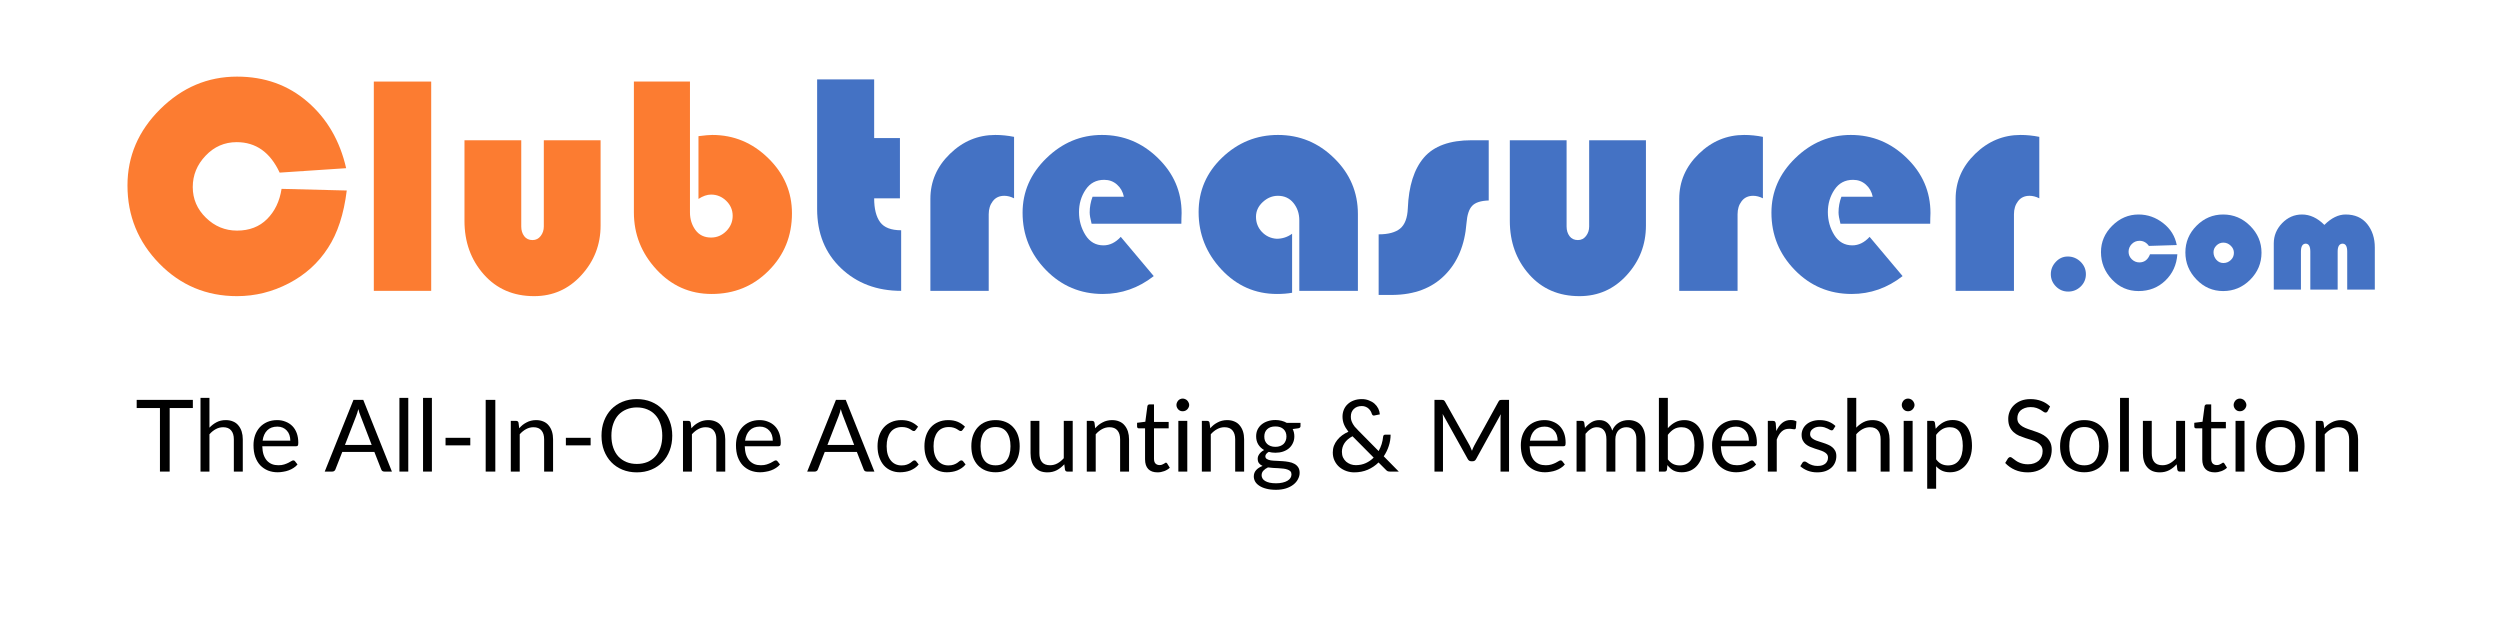 <svg xmlns="http://www.w3.org/2000/svg" xmlns:xlink="http://www.w3.org/1999/xlink" width="600" zoomAndPan="magnify" viewBox="0 0 450 112.5" height="150" preserveAspectRatio="xMidYMid meet" version="1.2"><defs/><g id="8ad8a39169"><g style="fill:#fc7c31;fill-opacity:1;"><g transform="translate(21.087, 52.353)"><path style="stroke:none" d="M 29.594 -18.359 L 41.328 -18.062 C 40.805 -13.812 39.68 -10.367 37.953 -7.734 C 36.211 -5.023 33.863 -2.898 30.906 -1.359 C 27.957 0.18 24.848 0.953 21.578 0.953 C 16.078 0.953 11.414 -1 7.594 -4.906 C 3.77 -8.82 1.859 -13.508 1.859 -18.969 C 1.859 -24.238 3.828 -28.82 7.766 -32.719 C 11.703 -36.613 16.305 -38.562 21.578 -38.562 C 26.547 -38.562 30.781 -37.047 34.281 -34.016 C 37.781 -30.992 40.094 -27.016 41.219 -22.078 L 29.25 -21.281 C 27.551 -24.938 24.973 -26.766 21.516 -26.766 C 19.328 -26.766 17.461 -25.953 15.922 -24.328 C 14.379 -22.711 13.609 -20.832 13.609 -18.688 C 13.609 -16.539 14.398 -14.695 15.984 -13.156 C 17.566 -11.613 19.43 -10.844 21.578 -10.844 C 23.797 -10.844 25.598 -11.535 26.984 -12.922 C 28.379 -14.316 29.25 -16.129 29.594 -18.359 Z M 29.594 -18.359 "/></g></g><g style="fill:#fc7c31;fill-opacity:1;"><g transform="translate(64.287, 52.353)"><path style="stroke:none" d="M 13.328 -37.672 L 13.328 0 L 3 0 L 3 -37.672 Z M 13.328 -37.672 "/></g></g><g style="fill:#fc7c31;fill-opacity:1;"><g transform="translate(80.606, 52.353)"><path style="stroke:none" d="M 3 -27.109 L 13.219 -27.109 L 13.219 -11.578 C 13.219 -10.898 13.395 -10.32 13.75 -9.844 C 14.102 -9.375 14.602 -9.141 15.25 -9.141 C 15.852 -9.141 16.344 -9.383 16.719 -9.875 C 17.094 -10.363 17.281 -10.93 17.281 -11.578 L 17.281 -27.109 L 27.5 -27.109 L 27.5 -11.75 C 27.5 -8.32 26.348 -5.348 24.047 -2.828 C 21.754 -0.305 18.914 0.953 15.531 0.953 C 11.801 0.953 8.781 -0.352 6.469 -2.969 C 4.156 -5.582 3 -8.789 3 -12.594 Z M 3 -27.109 "/></g></g><g style="fill:#fc7c31;fill-opacity:1;"><g transform="translate(111.1, 52.353)"><path style="stroke:none" d="M 14.625 -16.547 L 14.625 -27.844 C 15.75 -27.988 16.578 -28.062 17.109 -28.062 C 20.984 -28.062 24.344 -26.664 27.188 -23.875 C 30.031 -21.094 31.453 -17.785 31.453 -13.953 C 31.453 -9.879 30.055 -6.441 27.266 -3.641 C 24.484 -0.836 21.062 0.562 17 0.562 C 13.082 0.562 9.77 -0.906 7.062 -3.844 C 4.352 -6.781 3 -10.203 3 -14.109 L 3 -37.672 L 13.094 -37.672 L 13.094 -14.109 C 13.094 -12.91 13.422 -11.859 14.078 -10.953 C 14.742 -10.047 15.68 -9.594 16.891 -9.594 C 17.941 -9.594 18.852 -9.977 19.625 -10.75 C 20.395 -11.531 20.781 -12.445 20.781 -13.5 C 20.781 -14.551 20.395 -15.453 19.625 -16.203 C 18.852 -16.953 17.941 -17.328 16.891 -17.328 C 16.172 -17.328 15.414 -17.066 14.625 -16.547 Z M 14.625 -16.547 "/></g></g><g style="fill:#4472c4;fill-opacity:1;"><g transform="translate(144.083, 52.353)"><path style="stroke:none" d="M 13.266 -38.062 L 13.266 -27.5 L 17.906 -27.5 L 17.906 -16.656 L 13.266 -16.656 C 13.266 -14.77 13.625 -13.336 14.344 -12.359 C 15.062 -11.391 16.32 -10.906 18.125 -10.906 L 18.125 0 C 13.758 0 10.145 -1.363 7.281 -4.094 C 4.426 -6.82 3 -10.367 3 -14.734 L 3 -38.062 Z M 13.266 -38.062 "/></g></g><g style="fill:#4472c4;fill-opacity:1;"><g transform="translate(164.469, 52.353)"><path style="stroke:none" d="M 18.062 -27.719 L 18.062 -16.656 C 17.469 -16.957 16.883 -17.109 16.312 -17.109 C 15.414 -17.109 14.723 -16.785 14.234 -16.141 C 13.742 -15.504 13.5 -14.719 13.5 -13.781 L 13.5 0 L 3 0 L 3 -16.547 C 3 -19.672 4.164 -22.367 6.5 -24.641 C 8.832 -26.922 11.562 -28.062 14.688 -28.062 C 15.812 -28.062 16.938 -27.945 18.062 -27.719 Z M 18.062 -27.719 "/></g></g><g style="fill:#4472c4;fill-opacity:1;"><g transform="translate(182.596, 52.353)"><path style="stroke:none" d="M 30.047 -12.078 L 13.891 -12.078 C 13.66 -12.984 13.547 -13.66 13.547 -14.109 C 13.547 -15.086 13.719 -16.031 14.062 -16.938 L 19.703 -16.938 C 19.516 -17.844 19.098 -18.578 18.453 -19.141 C 17.816 -19.703 17.051 -19.984 16.156 -19.984 C 14.719 -19.984 13.602 -19.391 12.812 -18.203 C 12.02 -17.023 11.625 -15.68 11.625 -14.172 C 11.625 -12.672 12.008 -11.297 12.781 -10.047 C 13.562 -8.805 14.645 -8.188 16.031 -8.188 C 17.164 -8.188 18.203 -8.695 19.141 -9.719 L 25.078 -2.656 C 22.328 -0.508 19.273 0.562 15.922 0.562 C 11.891 0.562 8.473 -0.875 5.672 -3.75 C 2.867 -6.633 1.469 -10.07 1.469 -14.062 C 1.469 -17.82 2.895 -21.094 5.75 -23.875 C 8.613 -26.664 11.945 -28.062 15.75 -28.062 C 19.633 -28.062 22.992 -26.676 25.828 -23.906 C 28.672 -21.145 30.094 -17.844 30.094 -14 C 30.094 -13.812 30.082 -13.5 30.062 -13.062 C 30.051 -12.633 30.047 -12.305 30.047 -12.078 Z M 30.047 -12.078 "/></g></g><g style="fill:#4472c4;fill-opacity:1;"><g transform="translate(214.219, 52.353)"><path style="stroke:none" d="M 18.359 -10.281 L 18.359 0.344 C 17.566 0.488 16.66 0.562 15.641 0.562 C 11.723 0.562 8.391 -0.906 5.641 -3.844 C 2.898 -6.781 1.531 -10.223 1.531 -14.172 C 1.531 -18.016 2.945 -21.289 5.781 -24 C 8.625 -26.707 11.969 -28.062 15.812 -28.062 C 19.727 -28.062 23.102 -26.664 25.938 -23.875 C 28.781 -21.094 30.203 -17.742 30.203 -13.828 L 30.203 0 L 19.656 0 L 19.656 -12.703 C 19.656 -13.91 19.305 -14.945 18.609 -15.812 C 17.91 -16.676 16.977 -17.109 15.812 -17.109 C 14.789 -17.109 13.875 -16.727 13.062 -15.969 C 12.258 -15.219 11.859 -14.336 11.859 -13.328 C 11.859 -12.273 12.211 -11.367 12.922 -10.609 C 13.641 -9.859 14.523 -9.445 15.578 -9.375 C 16.598 -9.375 17.523 -9.676 18.359 -10.281 Z M 18.359 -10.281 "/></g></g><g style="fill:#4472c4;fill-opacity:1;"><g transform="translate(247.423, 52.353)"><path style="stroke:none" d="M 20.547 -27.109 L 20.547 -16.266 C 19.117 -16.223 18.125 -15.898 17.562 -15.297 C 17 -14.703 16.66 -13.672 16.547 -12.203 C 16.242 -8.242 14.93 -5.109 12.609 -2.797 C 10.297 -0.484 7.188 0.691 3.281 0.734 L 0.734 0.734 L 0.734 -10.172 C 2.461 -10.172 3.75 -10.516 4.594 -11.203 C 5.445 -11.898 5.91 -13.113 5.984 -14.844 C 6.141 -18.875 7.109 -21.926 8.891 -24 C 10.68 -26.07 13.535 -27.109 17.453 -27.109 Z M 20.547 -27.109 "/></g></g><g style="fill:#4472c4;fill-opacity:1;"><g transform="translate(268.768, 52.353)"><path style="stroke:none" d="M 3 -27.109 L 13.219 -27.109 L 13.219 -11.578 C 13.219 -10.898 13.395 -10.32 13.75 -9.844 C 14.102 -9.375 14.602 -9.141 15.25 -9.141 C 15.852 -9.141 16.344 -9.383 16.719 -9.875 C 17.094 -10.363 17.281 -10.93 17.281 -11.578 L 17.281 -27.109 L 27.5 -27.109 L 27.5 -11.75 C 27.5 -8.32 26.348 -5.348 24.047 -2.828 C 21.754 -0.305 18.914 0.953 15.531 0.953 C 11.801 0.953 8.781 -0.352 6.469 -2.969 C 4.156 -5.582 3 -8.789 3 -12.594 Z M 3 -27.109 "/></g></g><g style="fill:#4472c4;fill-opacity:1;"><g transform="translate(299.262, 52.353)"><path style="stroke:none" d="M 18.062 -27.719 L 18.062 -16.656 C 17.469 -16.957 16.883 -17.109 16.312 -17.109 C 15.414 -17.109 14.723 -16.785 14.234 -16.141 C 13.742 -15.504 13.5 -14.719 13.5 -13.781 L 13.5 0 L 3 0 L 3 -16.547 C 3 -19.672 4.164 -22.367 6.5 -24.641 C 8.832 -26.922 11.562 -28.062 14.688 -28.062 C 15.812 -28.062 16.938 -27.945 18.062 -27.719 Z M 18.062 -27.719 "/></g></g><g style="fill:#4472c4;fill-opacity:1;"><g transform="translate(317.389, 52.353)"><path style="stroke:none" d="M 30.047 -12.078 L 13.891 -12.078 C 13.66 -12.984 13.547 -13.66 13.547 -14.109 C 13.547 -15.086 13.719 -16.031 14.062 -16.938 L 19.703 -16.938 C 19.516 -17.844 19.098 -18.578 18.453 -19.141 C 17.816 -19.703 17.051 -19.984 16.156 -19.984 C 14.719 -19.984 13.602 -19.391 12.812 -18.203 C 12.02 -17.023 11.625 -15.68 11.625 -14.172 C 11.625 -12.672 12.008 -11.297 12.781 -10.047 C 13.562 -8.805 14.645 -8.188 16.031 -8.188 C 17.164 -8.188 18.203 -8.695 19.141 -9.719 L 25.078 -2.656 C 22.328 -0.508 19.273 0.562 15.922 0.562 C 11.891 0.562 8.473 -0.875 5.672 -3.75 C 2.867 -6.633 1.469 -10.07 1.469 -14.062 C 1.469 -17.82 2.895 -21.094 5.75 -23.875 C 8.613 -26.664 11.945 -28.062 15.75 -28.062 C 19.633 -28.062 22.992 -26.676 25.828 -23.906 C 28.672 -21.145 30.094 -17.844 30.094 -14 C 30.094 -13.812 30.082 -13.5 30.062 -13.062 C 30.051 -12.633 30.047 -12.305 30.047 -12.078 Z M 30.047 -12.078 "/></g></g><g style="fill:#4472c4;fill-opacity:1;"><g transform="translate(349.012, 52.353)"><path style="stroke:none" d="M 18.062 -27.719 L 18.062 -16.656 C 17.469 -16.957 16.883 -17.109 16.312 -17.109 C 15.414 -17.109 14.723 -16.785 14.234 -16.141 C 13.742 -15.504 13.5 -14.719 13.5 -13.781 L 13.5 0 L 3 0 L 3 -16.547 C 3 -19.672 4.164 -22.367 6.5 -24.641 C 8.832 -26.922 11.562 -28.062 14.688 -28.062 C 15.812 -28.062 16.938 -27.945 18.062 -27.719 Z M 18.062 -27.719 "/></g></g><g style="fill:#4472c4;fill-opacity:1;"><g transform="translate(367.164, 52.125)"><path style="stroke:none" d="M 1.984 -2.766 C 1.984 -3.609 2.281 -4.348 2.875 -4.984 C 3.477 -5.629 4.195 -5.953 5.031 -5.953 C 5.914 -5.953 6.68 -5.641 7.328 -5.016 C 7.973 -4.391 8.297 -3.641 8.297 -2.766 C 8.297 -1.898 7.984 -1.16 7.359 -0.547 C 6.734 0.055 5.984 0.359 5.109 0.359 C 4.254 0.359 3.52 0.051 2.906 -0.562 C 2.289 -1.188 1.984 -1.922 1.984 -2.766 Z M 1.984 -2.766 "/></g></g><g style="fill:#4472c4;fill-opacity:1;"><g transform="translate(377.441, 52.125)"><path style="stroke:none" d="M 9.562 -6.359 L 14.484 -6.359 C 14.348 -4.453 13.625 -2.867 12.312 -1.609 C 11.008 -0.359 9.406 0.266 7.5 0.266 C 5.613 0.266 4.016 -0.43 2.703 -1.828 C 1.391 -3.223 0.734 -4.863 0.734 -6.75 C 0.734 -8.562 1.406 -10.141 2.75 -11.484 C 4.102 -12.836 5.688 -13.516 7.5 -13.516 C 9.133 -13.516 10.613 -12.992 11.938 -11.953 C 13.258 -10.922 14.07 -9.609 14.375 -8.016 L 9.359 -7.859 C 8.922 -8.473 8.359 -8.781 7.672 -8.781 C 7.117 -8.781 6.648 -8.582 6.266 -8.188 C 5.891 -7.801 5.703 -7.336 5.703 -6.797 C 5.703 -6.285 5.895 -5.836 6.281 -5.453 C 6.676 -5.078 7.129 -4.891 7.641 -4.891 C 8.547 -4.891 9.188 -5.379 9.562 -6.359 Z M 9.562 -6.359 "/></g></g><g style="fill:#4472c4;fill-opacity:1;"><g transform="translate(392.666, 52.125)"><path style="stroke:none" d="M 2.703 -1.812 C 1.367 -3.195 0.703 -4.82 0.703 -6.688 C 0.703 -8.551 1.375 -10.156 2.719 -11.5 C 4.062 -12.844 5.656 -13.516 7.5 -13.516 C 9.383 -13.516 11.004 -12.832 12.359 -11.469 C 13.723 -10.113 14.406 -8.504 14.406 -6.641 C 14.406 -4.754 13.723 -3.129 12.359 -1.766 C 11.004 -0.41 9.383 0.266 7.5 0.266 C 5.633 0.266 4.035 -0.426 2.703 -1.812 Z M 5.766 -6.719 C 5.766 -6.207 5.938 -5.754 6.281 -5.359 C 6.625 -4.973 7.047 -4.781 7.547 -4.781 C 8.055 -4.781 8.5 -4.957 8.875 -5.312 C 9.25 -5.664 9.438 -6.098 9.438 -6.609 C 9.438 -7.117 9.242 -7.551 8.859 -7.906 C 8.484 -8.27 8.039 -8.453 7.531 -8.453 C 7.062 -8.453 6.648 -8.281 6.297 -7.938 C 5.941 -7.594 5.766 -7.188 5.766 -6.719 Z M 5.766 -6.719 "/></g></g><g style="fill:#4472c4;fill-opacity:1;"><g transform="translate(407.81, 52.125)"><path style="stroke:none" d="M 19.656 0 L 14.688 0 L 14.688 -6.844 C 14.688 -7.789 14.406 -8.266 13.844 -8.266 L 13.812 -8.266 C 13.25 -8.223 12.969 -7.75 12.969 -6.844 L 12.969 0 L 8.047 0 L 8.047 -6.844 C 8.047 -7.789 7.766 -8.266 7.203 -8.266 L 7.172 -8.266 C 6.629 -8.223 6.359 -7.75 6.359 -6.844 L 6.359 0 L 1.469 0 L 1.469 -8.312 C 1.469 -9.695 1.969 -10.91 2.969 -11.953 C 3.977 -12.992 5.172 -13.516 6.547 -13.516 C 7.984 -13.516 9.328 -12.891 10.578 -11.641 C 11.828 -12.891 13.102 -13.516 14.406 -13.516 C 16.07 -13.516 17.363 -12.945 18.281 -11.812 C 19.195 -10.676 19.656 -9.266 19.656 -7.578 Z M 19.656 0 "/></g></g><g style="fill:#000000;fill-opacity:1;"><g transform="translate(24.338, 84.884)"><path style="stroke:none" d="M 10.375 -11.438 L 6.203 -11.438 L 6.203 0 L 4.453 0 L 4.453 -11.438 L 0.266 -11.438 L 0.266 -12.906 L 10.375 -12.906 Z M 10.375 -11.438 "/></g></g><g style="fill:#000000;fill-opacity:1;"><g transform="translate(34.826, 84.884)"><path style="stroke:none" d="M 2.875 -7.906 C 3.27 -8.32 3.703 -8.648 4.172 -8.891 C 4.648 -9.141 5.195 -9.266 5.812 -9.266 C 6.312 -9.266 6.75 -9.18 7.125 -9.016 C 7.508 -8.859 7.828 -8.625 8.078 -8.312 C 8.336 -8.008 8.535 -7.645 8.672 -7.219 C 8.805 -6.789 8.875 -6.32 8.875 -5.812 L 8.875 0 L 7.266 0 L 7.266 -5.812 C 7.266 -6.5 7.102 -7.031 6.781 -7.406 C 6.469 -7.789 5.988 -7.984 5.344 -7.984 C 4.875 -7.984 4.43 -7.867 4.016 -7.641 C 3.609 -7.422 3.227 -7.113 2.875 -6.719 L 2.875 0 L 1.266 0 L 1.266 -13.266 L 2.875 -13.266 Z M 2.875 -7.906 "/></g></g><g style="fill:#000000;fill-opacity:1;"><g transform="translate(44.881, 84.884)"><path style="stroke:none" d="M 7.375 -5.562 C 7.375 -5.926 7.32 -6.266 7.219 -6.578 C 7.113 -6.891 6.957 -7.156 6.75 -7.375 C 6.551 -7.602 6.305 -7.781 6.016 -7.906 C 5.734 -8.031 5.41 -8.094 5.047 -8.094 C 4.273 -8.094 3.664 -7.867 3.219 -7.422 C 2.77 -6.973 2.492 -6.352 2.391 -5.562 Z M 8.672 -1.281 C 8.473 -1.039 8.234 -0.832 7.953 -0.656 C 7.68 -0.477 7.391 -0.332 7.078 -0.219 C 6.766 -0.102 6.438 -0.02 6.094 0.031 C 5.758 0.094 5.426 0.125 5.094 0.125 C 4.469 0.125 3.891 0.02 3.359 -0.188 C 2.828 -0.406 2.363 -0.719 1.969 -1.125 C 1.582 -1.539 1.281 -2.051 1.062 -2.656 C 0.852 -3.258 0.75 -3.957 0.75 -4.75 C 0.75 -5.383 0.844 -5.977 1.031 -6.531 C 1.227 -7.082 1.508 -7.562 1.875 -7.969 C 2.25 -8.375 2.695 -8.691 3.219 -8.922 C 3.75 -9.148 4.348 -9.266 5.016 -9.266 C 5.555 -9.266 6.055 -9.172 6.516 -8.984 C 6.984 -8.805 7.391 -8.547 7.734 -8.203 C 8.078 -7.859 8.344 -7.43 8.531 -6.922 C 8.719 -6.41 8.812 -5.832 8.812 -5.188 C 8.812 -4.938 8.785 -4.77 8.734 -4.688 C 8.68 -4.602 8.582 -4.562 8.438 -4.562 L 2.328 -4.562 C 2.348 -3.977 2.426 -3.473 2.562 -3.047 C 2.707 -2.629 2.906 -2.273 3.156 -1.984 C 3.414 -1.703 3.719 -1.488 4.062 -1.344 C 4.406 -1.207 4.797 -1.141 5.234 -1.141 C 5.641 -1.141 5.984 -1.188 6.266 -1.281 C 6.555 -1.375 6.805 -1.473 7.016 -1.578 C 7.234 -1.68 7.41 -1.781 7.547 -1.875 C 7.691 -1.969 7.816 -2.016 7.922 -2.016 C 8.047 -2.016 8.145 -1.961 8.219 -1.859 Z M 8.672 -1.281 "/></g></g><g style="fill:#000000;fill-opacity:1;"><g transform="translate(54.395, 84.884)"><path style="stroke:none" d=""/></g></g><g style="fill:#000000;fill-opacity:1;"><g transform="translate(58.404, 84.884)"><path style="stroke:none" d="M 8.5 -4.797 L 6.484 -10.047 C 6.422 -10.203 6.352 -10.383 6.281 -10.594 C 6.219 -10.801 6.156 -11.02 6.094 -11.25 C 5.969 -10.758 5.844 -10.352 5.719 -10.031 L 3.688 -4.797 Z M 12.141 0 L 10.797 0 C 10.641 0 10.508 -0.035 10.406 -0.109 C 10.312 -0.191 10.242 -0.297 10.203 -0.422 L 8.984 -3.531 L 3.203 -3.531 L 1.984 -0.422 C 1.953 -0.305 1.883 -0.207 1.781 -0.125 C 1.676 -0.039 1.551 0 1.406 0 L 0.047 0 L 5.219 -12.906 L 6.984 -12.906 Z M 12.141 0 "/></g></g><g style="fill:#000000;fill-opacity:1;"><g transform="translate(70.568, 84.884)"><path style="stroke:none" d="M 2.922 -13.266 L 2.922 0 L 1.328 0 L 1.328 -13.266 Z M 2.922 -13.266 "/></g></g><g style="fill:#000000;fill-opacity:1;"><g transform="translate(74.82, 84.884)"><path style="stroke:none" d="M 2.922 -13.266 L 2.922 0 L 1.328 0 L 1.328 -13.266 Z M 2.922 -13.266 "/></g></g><g style="fill:#000000;fill-opacity:1;"><g transform="translate(79.073, 84.884)"><path style="stroke:none" d="M 1.125 -6.078 L 5.578 -6.078 L 5.578 -4.719 L 1.125 -4.719 Z M 1.125 -6.078 "/></g></g><g style="fill:#000000;fill-opacity:1;"><g transform="translate(85.767, 84.884)"><path style="stroke:none" d="M 3.391 0 L 1.656 0 L 1.656 -12.906 L 3.391 -12.906 Z M 3.391 0 "/></g></g><g style="fill:#000000;fill-opacity:1;"><g transform="translate(90.678, 84.884)"><path style="stroke:none" d="M 2.781 -7.797 C 2.977 -8.023 3.188 -8.227 3.406 -8.406 C 3.633 -8.582 3.875 -8.734 4.125 -8.859 C 4.375 -8.992 4.633 -9.094 4.906 -9.156 C 5.188 -9.227 5.488 -9.266 5.812 -9.266 C 6.312 -9.266 6.75 -9.18 7.125 -9.016 C 7.508 -8.859 7.828 -8.625 8.078 -8.312 C 8.336 -8.008 8.535 -7.645 8.672 -7.219 C 8.805 -6.789 8.875 -6.32 8.875 -5.812 L 8.875 0 L 7.266 0 L 7.266 -5.812 C 7.266 -6.5 7.102 -7.031 6.781 -7.406 C 6.469 -7.789 5.988 -7.984 5.344 -7.984 C 4.875 -7.984 4.43 -7.867 4.016 -7.641 C 3.609 -7.422 3.227 -7.113 2.875 -6.719 L 2.875 0 L 1.266 0 L 1.266 -9.125 L 2.234 -9.125 C 2.461 -9.125 2.602 -9.016 2.656 -8.797 Z M 2.781 -7.797 "/></g></g><g style="fill:#000000;fill-opacity:1;"><g transform="translate(100.733, 84.884)"><path style="stroke:none" d="M 1.125 -6.078 L 5.578 -6.078 L 5.578 -4.719 L 1.125 -4.719 Z M 1.125 -6.078 "/></g></g><g style="fill:#000000;fill-opacity:1;"><g transform="translate(107.427, 84.884)"><path style="stroke:none" d="M 13.578 -6.453 C 13.578 -5.484 13.422 -4.594 13.109 -3.781 C 12.805 -2.977 12.375 -2.285 11.812 -1.703 C 11.258 -1.117 10.586 -0.664 9.797 -0.344 C 9.016 -0.02 8.148 0.141 7.203 0.141 C 6.254 0.141 5.391 -0.02 4.609 -0.344 C 3.828 -0.664 3.156 -1.117 2.594 -1.703 C 2.039 -2.285 1.609 -2.977 1.297 -3.781 C 0.992 -4.594 0.844 -5.484 0.844 -6.453 C 0.844 -7.422 0.992 -8.305 1.297 -9.109 C 1.609 -9.922 2.039 -10.617 2.594 -11.203 C 3.156 -11.785 3.828 -12.238 4.609 -12.562 C 5.391 -12.883 6.254 -13.047 7.203 -13.047 C 8.148 -13.047 9.016 -12.883 9.797 -12.562 C 10.586 -12.238 11.258 -11.785 11.812 -11.203 C 12.375 -10.617 12.805 -9.922 13.109 -9.109 C 13.422 -8.305 13.578 -7.422 13.578 -6.453 Z M 11.781 -6.453 C 11.781 -7.242 11.672 -7.953 11.453 -8.578 C 11.242 -9.211 10.938 -9.75 10.531 -10.188 C 10.133 -10.625 9.656 -10.957 9.094 -11.188 C 8.531 -11.426 7.898 -11.547 7.203 -11.547 C 6.516 -11.547 5.891 -11.426 5.328 -11.188 C 4.766 -10.957 4.281 -10.625 3.875 -10.188 C 3.477 -9.75 3.172 -9.211 2.953 -8.578 C 2.734 -7.953 2.625 -7.242 2.625 -6.453 C 2.625 -5.66 2.734 -4.945 2.953 -4.312 C 3.172 -3.688 3.477 -3.156 3.875 -2.719 C 4.281 -2.289 4.766 -1.957 5.328 -1.719 C 5.891 -1.488 6.516 -1.375 7.203 -1.375 C 7.898 -1.375 8.531 -1.488 9.094 -1.719 C 9.656 -1.957 10.133 -2.289 10.531 -2.719 C 10.938 -3.156 11.242 -3.688 11.453 -4.312 C 11.672 -4.945 11.781 -5.66 11.781 -6.453 Z M 11.781 -6.453 "/></g></g><g style="fill:#000000;fill-opacity:1;"><g transform="translate(121.671, 84.884)"><path style="stroke:none" d="M 2.781 -7.797 C 2.977 -8.023 3.188 -8.227 3.406 -8.406 C 3.633 -8.582 3.875 -8.734 4.125 -8.859 C 4.375 -8.992 4.633 -9.094 4.906 -9.156 C 5.188 -9.227 5.488 -9.266 5.812 -9.266 C 6.312 -9.266 6.75 -9.18 7.125 -9.016 C 7.508 -8.859 7.828 -8.625 8.078 -8.312 C 8.336 -8.008 8.535 -7.645 8.672 -7.219 C 8.805 -6.789 8.875 -6.32 8.875 -5.812 L 8.875 0 L 7.266 0 L 7.266 -5.812 C 7.266 -6.5 7.102 -7.031 6.781 -7.406 C 6.469 -7.789 5.988 -7.984 5.344 -7.984 C 4.875 -7.984 4.43 -7.867 4.016 -7.641 C 3.609 -7.422 3.227 -7.113 2.875 -6.719 L 2.875 0 L 1.266 0 L 1.266 -9.125 L 2.234 -9.125 C 2.461 -9.125 2.602 -9.016 2.656 -8.797 Z M 2.781 -7.797 "/></g></g><g style="fill:#000000;fill-opacity:1;"><g transform="translate(131.726, 84.884)"><path style="stroke:none" d="M 7.375 -5.562 C 7.375 -5.926 7.32 -6.266 7.219 -6.578 C 7.113 -6.891 6.957 -7.156 6.75 -7.375 C 6.551 -7.602 6.305 -7.781 6.016 -7.906 C 5.734 -8.031 5.41 -8.094 5.047 -8.094 C 4.273 -8.094 3.664 -7.867 3.219 -7.422 C 2.77 -6.973 2.492 -6.352 2.391 -5.562 Z M 8.672 -1.281 C 8.473 -1.039 8.234 -0.832 7.953 -0.656 C 7.68 -0.477 7.391 -0.332 7.078 -0.219 C 6.766 -0.102 6.438 -0.02 6.094 0.031 C 5.758 0.094 5.426 0.125 5.094 0.125 C 4.469 0.125 3.891 0.02 3.359 -0.188 C 2.828 -0.406 2.363 -0.719 1.969 -1.125 C 1.582 -1.539 1.281 -2.051 1.062 -2.656 C 0.852 -3.258 0.75 -3.957 0.75 -4.75 C 0.75 -5.383 0.844 -5.977 1.031 -6.531 C 1.227 -7.082 1.508 -7.562 1.875 -7.969 C 2.25 -8.375 2.695 -8.691 3.219 -8.922 C 3.75 -9.148 4.348 -9.266 5.016 -9.266 C 5.555 -9.266 6.055 -9.172 6.516 -8.984 C 6.984 -8.805 7.391 -8.547 7.734 -8.203 C 8.078 -7.859 8.344 -7.43 8.531 -6.922 C 8.719 -6.41 8.812 -5.832 8.812 -5.188 C 8.812 -4.938 8.785 -4.77 8.734 -4.688 C 8.68 -4.602 8.582 -4.562 8.438 -4.562 L 2.328 -4.562 C 2.348 -3.977 2.426 -3.473 2.562 -3.047 C 2.707 -2.629 2.906 -2.273 3.156 -1.984 C 3.414 -1.703 3.719 -1.488 4.062 -1.344 C 4.406 -1.207 4.797 -1.141 5.234 -1.141 C 5.641 -1.141 5.984 -1.188 6.266 -1.281 C 6.555 -1.375 6.805 -1.473 7.016 -1.578 C 7.234 -1.68 7.41 -1.781 7.547 -1.875 C 7.691 -1.969 7.816 -2.016 7.922 -2.016 C 8.047 -2.016 8.145 -1.961 8.219 -1.859 Z M 8.672 -1.281 "/></g></g><g style="fill:#000000;fill-opacity:1;"><g transform="translate(141.241, 84.884)"><path style="stroke:none" d=""/></g></g><g style="fill:#000000;fill-opacity:1;"><g transform="translate(145.25, 84.884)"><path style="stroke:none" d="M 8.5 -4.797 L 6.484 -10.047 C 6.422 -10.203 6.352 -10.383 6.281 -10.594 C 6.219 -10.801 6.156 -11.02 6.094 -11.25 C 5.969 -10.758 5.844 -10.352 5.719 -10.031 L 3.688 -4.797 Z M 12.141 0 L 10.797 0 C 10.641 0 10.508 -0.035 10.406 -0.109 C 10.312 -0.191 10.242 -0.297 10.203 -0.422 L 8.984 -3.531 L 3.203 -3.531 L 1.984 -0.422 C 1.953 -0.305 1.883 -0.207 1.781 -0.125 C 1.676 -0.039 1.551 0 1.406 0 L 0.047 0 L 5.219 -12.906 L 6.984 -12.906 Z M 12.141 0 "/></g></g><g style="fill:#000000;fill-opacity:1;"><g transform="translate(157.206, 84.884)"><path style="stroke:none" d="M 7.625 -7.5 C 7.57 -7.438 7.52 -7.383 7.469 -7.344 C 7.426 -7.312 7.363 -7.297 7.281 -7.297 C 7.188 -7.297 7.082 -7.332 6.969 -7.406 C 6.863 -7.477 6.734 -7.562 6.578 -7.656 C 6.422 -7.75 6.223 -7.832 5.984 -7.906 C 5.754 -7.977 5.473 -8.016 5.141 -8.016 C 4.691 -8.016 4.297 -7.938 3.953 -7.781 C 3.609 -7.625 3.32 -7.395 3.094 -7.094 C 2.863 -6.789 2.688 -6.426 2.562 -6 C 2.445 -5.57 2.391 -5.094 2.391 -4.562 C 2.391 -4.008 2.453 -3.52 2.578 -3.094 C 2.711 -2.664 2.895 -2.305 3.125 -2.016 C 3.352 -1.723 3.629 -1.5 3.953 -1.344 C 4.285 -1.188 4.656 -1.109 5.062 -1.109 C 5.445 -1.109 5.766 -1.156 6.016 -1.25 C 6.273 -1.344 6.488 -1.445 6.656 -1.562 C 6.82 -1.676 6.957 -1.781 7.062 -1.875 C 7.176 -1.969 7.285 -2.016 7.391 -2.016 C 7.523 -2.016 7.629 -1.961 7.703 -1.859 L 8.156 -1.281 C 7.957 -1.031 7.727 -0.816 7.469 -0.641 C 7.219 -0.473 6.945 -0.328 6.656 -0.203 C 6.363 -0.086 6.055 -0.004 5.734 0.047 C 5.422 0.098 5.102 0.125 4.781 0.125 C 4.207 0.125 3.676 0.02 3.188 -0.188 C 2.695 -0.395 2.27 -0.695 1.906 -1.094 C 1.551 -1.5 1.27 -1.992 1.062 -2.578 C 0.852 -3.16 0.75 -3.82 0.75 -4.562 C 0.75 -5.238 0.844 -5.863 1.031 -6.438 C 1.227 -7.02 1.508 -7.52 1.875 -7.938 C 2.238 -8.352 2.688 -8.676 3.219 -8.906 C 3.75 -9.145 4.359 -9.266 5.047 -9.266 C 5.691 -9.266 6.258 -9.16 6.75 -8.953 C 7.238 -8.742 7.672 -8.453 8.047 -8.078 Z M 7.625 -7.5 "/></g></g><g style="fill:#000000;fill-opacity:1;"><g transform="translate(165.648, 84.884)"><path style="stroke:none" d="M 7.625 -7.5 C 7.57 -7.438 7.52 -7.383 7.469 -7.344 C 7.426 -7.312 7.363 -7.297 7.281 -7.297 C 7.188 -7.297 7.082 -7.332 6.969 -7.406 C 6.863 -7.477 6.734 -7.562 6.578 -7.656 C 6.422 -7.75 6.223 -7.832 5.984 -7.906 C 5.754 -7.977 5.473 -8.016 5.141 -8.016 C 4.691 -8.016 4.297 -7.938 3.953 -7.781 C 3.609 -7.625 3.32 -7.395 3.094 -7.094 C 2.863 -6.789 2.688 -6.426 2.562 -6 C 2.445 -5.57 2.391 -5.094 2.391 -4.562 C 2.391 -4.008 2.453 -3.52 2.578 -3.094 C 2.711 -2.664 2.895 -2.305 3.125 -2.016 C 3.352 -1.723 3.629 -1.5 3.953 -1.344 C 4.285 -1.188 4.656 -1.109 5.062 -1.109 C 5.445 -1.109 5.766 -1.156 6.016 -1.25 C 6.273 -1.344 6.488 -1.445 6.656 -1.562 C 6.82 -1.676 6.957 -1.781 7.062 -1.875 C 7.176 -1.969 7.285 -2.016 7.391 -2.016 C 7.523 -2.016 7.629 -1.961 7.703 -1.859 L 8.156 -1.281 C 7.957 -1.031 7.727 -0.816 7.469 -0.641 C 7.219 -0.473 6.945 -0.328 6.656 -0.203 C 6.363 -0.086 6.055 -0.004 5.734 0.047 C 5.422 0.098 5.102 0.125 4.781 0.125 C 4.207 0.125 3.676 0.02 3.188 -0.188 C 2.695 -0.395 2.27 -0.695 1.906 -1.094 C 1.551 -1.5 1.27 -1.992 1.062 -2.578 C 0.852 -3.16 0.75 -3.82 0.75 -4.562 C 0.75 -5.238 0.844 -5.863 1.031 -6.438 C 1.227 -7.02 1.508 -7.52 1.875 -7.938 C 2.238 -8.352 2.688 -8.676 3.219 -8.906 C 3.75 -9.145 4.359 -9.266 5.047 -9.266 C 5.691 -9.266 6.258 -9.16 6.75 -8.953 C 7.238 -8.742 7.672 -8.453 8.047 -8.078 Z M 7.625 -7.5 "/></g></g><g style="fill:#000000;fill-opacity:1;"><g transform="translate(174.091, 84.884)"><path style="stroke:none" d="M 5.109 -9.266 C 5.773 -9.266 6.375 -9.156 6.906 -8.938 C 7.445 -8.719 7.906 -8.398 8.281 -7.984 C 8.664 -7.578 8.957 -7.082 9.156 -6.5 C 9.352 -5.926 9.453 -5.281 9.453 -4.562 C 9.453 -3.844 9.352 -3.191 9.156 -2.609 C 8.957 -2.035 8.664 -1.547 8.281 -1.141 C 7.906 -0.734 7.445 -0.422 6.906 -0.203 C 6.375 0.016 5.773 0.125 5.109 0.125 C 4.441 0.125 3.836 0.016 3.297 -0.203 C 2.766 -0.422 2.305 -0.734 1.922 -1.141 C 1.547 -1.547 1.254 -2.035 1.047 -2.609 C 0.848 -3.191 0.75 -3.844 0.75 -4.562 C 0.75 -5.281 0.848 -5.926 1.047 -6.5 C 1.254 -7.082 1.547 -7.578 1.922 -7.984 C 2.305 -8.398 2.766 -8.719 3.297 -8.938 C 3.836 -9.156 4.441 -9.266 5.109 -9.266 Z M 5.109 -1.125 C 6.016 -1.125 6.688 -1.426 7.125 -2.031 C 7.57 -2.633 7.797 -3.477 7.797 -4.562 C 7.797 -5.645 7.57 -6.488 7.125 -7.094 C 6.688 -7.707 6.016 -8.016 5.109 -8.016 C 4.66 -8.016 4.266 -7.938 3.922 -7.781 C 3.578 -7.625 3.289 -7.395 3.062 -7.094 C 2.844 -6.801 2.676 -6.441 2.562 -6.016 C 2.457 -5.586 2.406 -5.102 2.406 -4.562 C 2.406 -3.477 2.629 -2.633 3.078 -2.031 C 3.523 -1.426 4.203 -1.125 5.109 -1.125 Z M 5.109 -1.125 "/></g></g><g style="fill:#000000;fill-opacity:1;"><g transform="translate(184.308, 84.884)"><path style="stroke:none" d="M 8.781 -9.125 L 8.781 0 L 7.812 0 C 7.594 0 7.453 -0.109 7.391 -0.328 L 7.266 -1.312 C 6.867 -0.875 6.422 -0.52 5.922 -0.25 C 5.43 0.008 4.867 0.141 4.234 0.141 C 3.734 0.141 3.289 0.062 2.906 -0.094 C 2.531 -0.258 2.211 -0.492 1.953 -0.797 C 1.691 -1.098 1.5 -1.461 1.375 -1.891 C 1.25 -2.316 1.188 -2.789 1.188 -3.312 L 1.188 -9.125 L 2.781 -9.125 L 2.781 -3.312 C 2.781 -2.613 2.938 -2.078 3.25 -1.703 C 3.57 -1.328 4.055 -1.141 4.703 -1.141 C 5.172 -1.141 5.609 -1.25 6.016 -1.469 C 6.43 -1.695 6.816 -2.008 7.172 -2.406 L 7.172 -9.125 Z M 8.781 -9.125 "/></g></g><g style="fill:#000000;fill-opacity:1;"><g transform="translate(194.354, 84.884)"><path style="stroke:none" d="M 2.781 -7.797 C 2.977 -8.023 3.188 -8.227 3.406 -8.406 C 3.633 -8.582 3.875 -8.734 4.125 -8.859 C 4.375 -8.992 4.633 -9.094 4.906 -9.156 C 5.188 -9.227 5.488 -9.266 5.812 -9.266 C 6.312 -9.266 6.75 -9.18 7.125 -9.016 C 7.508 -8.859 7.828 -8.625 8.078 -8.312 C 8.336 -8.008 8.535 -7.645 8.672 -7.219 C 8.805 -6.789 8.875 -6.32 8.875 -5.812 L 8.875 0 L 7.266 0 L 7.266 -5.812 C 7.266 -6.5 7.102 -7.031 6.781 -7.406 C 6.469 -7.789 5.988 -7.984 5.344 -7.984 C 4.875 -7.984 4.43 -7.867 4.016 -7.641 C 3.609 -7.422 3.227 -7.113 2.875 -6.719 L 2.875 0 L 1.266 0 L 1.266 -9.125 L 2.234 -9.125 C 2.461 -9.125 2.602 -9.016 2.656 -8.797 Z M 2.781 -7.797 "/></g></g><g style="fill:#000000;fill-opacity:1;"><g transform="translate(204.282, 84.884)"><path style="stroke:none" d="M 4.078 0.141 C 3.348 0.141 2.789 -0.055 2.406 -0.453 C 2.02 -0.859 1.828 -1.441 1.828 -2.203 L 1.828 -7.781 L 0.734 -7.781 C 0.629 -7.781 0.547 -7.805 0.484 -7.859 C 0.422 -7.922 0.391 -8.016 0.391 -8.141 L 0.391 -8.781 L 1.875 -8.969 L 2.25 -11.781 C 2.27 -11.875 2.312 -11.945 2.375 -12 C 2.438 -12.062 2.52 -12.094 2.625 -12.094 L 3.438 -12.094 L 3.438 -8.938 L 6.078 -8.938 L 6.078 -7.781 L 3.438 -7.781 L 3.438 -2.312 C 3.438 -1.926 3.523 -1.641 3.703 -1.453 C 3.891 -1.266 4.133 -1.172 4.438 -1.172 C 4.602 -1.172 4.742 -1.191 4.859 -1.234 C 4.984 -1.285 5.094 -1.336 5.188 -1.391 C 5.281 -1.441 5.359 -1.488 5.422 -1.531 C 5.484 -1.582 5.535 -1.609 5.578 -1.609 C 5.672 -1.609 5.75 -1.555 5.812 -1.453 L 6.281 -0.688 C 6 -0.426 5.66 -0.223 5.266 -0.078 C 4.879 0.066 4.484 0.141 4.078 0.141 Z M 4.078 0.141 "/></g></g><g style="fill:#000000;fill-opacity:1;"><g transform="translate(210.743, 84.884)"><path style="stroke:none" d="M 2.969 -9.125 L 2.969 0 L 1.359 0 L 1.359 -9.125 Z M 3.312 -11.984 C 3.312 -11.828 3.273 -11.68 3.203 -11.547 C 3.141 -11.41 3.055 -11.289 2.953 -11.188 C 2.848 -11.082 2.723 -11 2.578 -10.938 C 2.441 -10.883 2.297 -10.859 2.141 -10.859 C 1.984 -10.859 1.836 -10.883 1.703 -10.938 C 1.566 -11 1.445 -11.082 1.344 -11.188 C 1.25 -11.289 1.172 -11.41 1.109 -11.547 C 1.047 -11.68 1.016 -11.828 1.016 -11.984 C 1.016 -12.141 1.047 -12.285 1.109 -12.422 C 1.172 -12.566 1.25 -12.691 1.344 -12.797 C 1.445 -12.91 1.566 -12.992 1.703 -13.047 C 1.836 -13.109 1.984 -13.141 2.141 -13.141 C 2.297 -13.141 2.441 -13.109 2.578 -13.047 C 2.723 -12.992 2.848 -12.91 2.953 -12.797 C 3.055 -12.691 3.141 -12.566 3.203 -12.422 C 3.273 -12.285 3.312 -12.141 3.312 -11.984 Z M 3.312 -11.984 "/></g></g><g style="fill:#000000;fill-opacity:1;"><g transform="translate(215.067, 84.884)"><path style="stroke:none" d="M 2.781 -7.797 C 2.977 -8.023 3.188 -8.227 3.406 -8.406 C 3.633 -8.582 3.875 -8.734 4.125 -8.859 C 4.375 -8.992 4.633 -9.094 4.906 -9.156 C 5.188 -9.227 5.488 -9.266 5.812 -9.266 C 6.312 -9.266 6.75 -9.18 7.125 -9.016 C 7.508 -8.859 7.828 -8.625 8.078 -8.312 C 8.336 -8.008 8.535 -7.645 8.672 -7.219 C 8.805 -6.789 8.875 -6.32 8.875 -5.812 L 8.875 0 L 7.266 0 L 7.266 -5.812 C 7.266 -6.5 7.102 -7.031 6.781 -7.406 C 6.469 -7.789 5.988 -7.984 5.344 -7.984 C 4.875 -7.984 4.43 -7.867 4.016 -7.641 C 3.609 -7.422 3.227 -7.113 2.875 -6.719 L 2.875 0 L 1.266 0 L 1.266 -9.125 L 2.234 -9.125 C 2.461 -9.125 2.602 -9.016 2.656 -8.797 Z M 2.781 -7.797 "/></g></g><g style="fill:#000000;fill-opacity:1;"><g transform="translate(225.122, 84.884)"><path style="stroke:none" d="M 4.453 -4.453 C 4.773 -4.453 5.055 -4.5 5.297 -4.594 C 5.547 -4.688 5.754 -4.812 5.922 -4.969 C 6.086 -5.133 6.211 -5.328 6.297 -5.547 C 6.391 -5.773 6.438 -6.023 6.438 -6.297 C 6.438 -6.859 6.266 -7.301 5.922 -7.625 C 5.578 -7.957 5.086 -8.125 4.453 -8.125 C 3.805 -8.125 3.312 -7.957 2.969 -7.625 C 2.625 -7.301 2.453 -6.859 2.453 -6.297 C 2.453 -6.023 2.492 -5.773 2.578 -5.547 C 2.672 -5.328 2.801 -5.133 2.969 -4.969 C 3.133 -4.812 3.344 -4.688 3.594 -4.594 C 3.844 -4.5 4.129 -4.453 4.453 -4.453 Z M 7.344 0.5 C 7.344 0.27 7.281 0.086 7.156 -0.047 C 7.031 -0.18 6.859 -0.285 6.641 -0.359 C 6.43 -0.441 6.188 -0.5 5.906 -0.531 C 5.625 -0.562 5.32 -0.586 5 -0.609 C 4.688 -0.629 4.367 -0.645 4.047 -0.656 C 3.723 -0.676 3.41 -0.707 3.109 -0.75 C 2.773 -0.594 2.5 -0.395 2.281 -0.156 C 2.07 0.07 1.969 0.348 1.969 0.672 C 1.969 0.867 2.02 1.055 2.125 1.234 C 2.227 1.41 2.383 1.562 2.594 1.688 C 2.812 1.82 3.082 1.926 3.406 2 C 3.738 2.07 4.129 2.109 4.578 2.109 C 5.004 2.109 5.391 2.066 5.734 1.984 C 6.078 1.91 6.367 1.801 6.609 1.656 C 6.848 1.52 7.031 1.352 7.156 1.156 C 7.281 0.957 7.344 0.738 7.344 0.5 Z M 8.969 -8.766 L 8.969 -8.172 C 8.969 -7.973 8.844 -7.848 8.594 -7.797 L 7.562 -7.656 C 7.758 -7.258 7.859 -6.82 7.859 -6.344 C 7.859 -5.895 7.77 -5.488 7.594 -5.125 C 7.426 -4.758 7.191 -4.445 6.891 -4.188 C 6.598 -3.938 6.238 -3.738 5.812 -3.594 C 5.395 -3.457 4.941 -3.391 4.453 -3.391 C 4.023 -3.391 3.625 -3.441 3.25 -3.547 C 3.051 -3.43 2.898 -3.305 2.797 -3.172 C 2.691 -3.035 2.641 -2.895 2.641 -2.75 C 2.641 -2.539 2.727 -2.379 2.906 -2.266 C 3.094 -2.148 3.328 -2.066 3.609 -2.016 C 3.898 -1.973 4.227 -1.945 4.594 -1.938 C 4.969 -1.926 5.348 -1.906 5.734 -1.875 C 6.117 -1.852 6.492 -1.805 6.859 -1.734 C 7.234 -1.672 7.562 -1.562 7.844 -1.406 C 8.133 -1.258 8.367 -1.051 8.547 -0.781 C 8.723 -0.52 8.812 -0.18 8.812 0.234 C 8.812 0.617 8.711 0.992 8.516 1.359 C 8.328 1.734 8.051 2.062 7.688 2.344 C 7.32 2.633 6.875 2.863 6.344 3.031 C 5.812 3.195 5.211 3.281 4.547 3.281 C 3.879 3.281 3.297 3.211 2.797 3.078 C 2.297 2.953 1.879 2.773 1.547 2.547 C 1.211 2.328 0.961 2.07 0.797 1.781 C 0.641 1.488 0.562 1.188 0.562 0.875 C 0.562 0.426 0.703 0.047 0.984 -0.266 C 1.266 -0.578 1.648 -0.828 2.141 -1.016 C 1.867 -1.141 1.656 -1.301 1.5 -1.5 C 1.344 -1.695 1.266 -1.969 1.266 -2.312 C 1.266 -2.445 1.285 -2.582 1.328 -2.719 C 1.379 -2.863 1.453 -3.004 1.547 -3.141 C 1.648 -3.285 1.773 -3.422 1.922 -3.547 C 2.066 -3.672 2.234 -3.781 2.422 -3.875 C 1.973 -4.133 1.617 -4.473 1.359 -4.891 C 1.109 -5.305 0.984 -5.789 0.984 -6.344 C 0.984 -6.789 1.066 -7.191 1.234 -7.547 C 1.41 -7.91 1.648 -8.219 1.953 -8.469 C 2.266 -8.727 2.629 -8.926 3.047 -9.062 C 3.473 -9.207 3.941 -9.281 4.453 -9.281 C 4.848 -9.281 5.219 -9.234 5.562 -9.141 C 5.906 -9.055 6.219 -8.93 6.5 -8.766 Z M 8.969 -8.766 "/></g></g><g style="fill:#000000;fill-opacity:1;"><g transform="translate(234.492, 84.884)"><path style="stroke:none" d=""/></g></g><g style="fill:#000000;fill-opacity:1;"><g transform="translate(239.105, 84.884)"><path style="stroke:none" d="M 4.344 -6.359 C 3.707 -6.023 3.227 -5.613 2.906 -5.125 C 2.594 -4.645 2.438 -4.125 2.438 -3.562 C 2.438 -3.176 2.504 -2.832 2.641 -2.531 C 2.785 -2.238 2.973 -1.988 3.203 -1.781 C 3.441 -1.582 3.711 -1.426 4.016 -1.312 C 4.316 -1.207 4.625 -1.156 4.938 -1.156 C 5.602 -1.156 6.207 -1.281 6.75 -1.531 C 7.289 -1.781 7.758 -2.109 8.156 -2.516 Z M 12.672 0 L 11.109 0 C 10.941 0 10.801 -0.02 10.688 -0.062 C 10.582 -0.102 10.469 -0.191 10.344 -0.328 L 9.031 -1.641 C 8.469 -1.086 7.816 -0.648 7.078 -0.328 C 6.348 -0.016 5.539 0.141 4.656 0.141 C 4.176 0.141 3.707 0.062 3.25 -0.094 C 2.789 -0.258 2.375 -0.492 2 -0.797 C 1.633 -1.109 1.344 -1.488 1.125 -1.938 C 0.906 -2.383 0.797 -2.883 0.797 -3.438 C 0.797 -3.863 0.863 -4.266 1 -4.641 C 1.145 -5.016 1.344 -5.359 1.594 -5.672 C 1.844 -5.992 2.141 -6.281 2.484 -6.531 C 2.828 -6.781 3.203 -6.992 3.609 -7.172 C 3.242 -7.641 2.973 -8.094 2.797 -8.531 C 2.629 -8.969 2.547 -9.422 2.547 -9.891 C 2.547 -10.328 2.625 -10.738 2.781 -11.125 C 2.938 -11.508 3.164 -11.844 3.469 -12.125 C 3.77 -12.414 4.133 -12.641 4.562 -12.797 C 4.988 -12.961 5.473 -13.047 6.016 -13.047 C 6.484 -13.047 6.91 -12.969 7.297 -12.812 C 7.691 -12.664 8.031 -12.469 8.312 -12.219 C 8.594 -11.969 8.816 -11.676 8.984 -11.344 C 9.148 -11.008 9.242 -10.66 9.266 -10.297 L 8.266 -10.094 C 8.066 -10.051 7.922 -10.145 7.828 -10.375 C 7.785 -10.531 7.719 -10.691 7.625 -10.859 C 7.531 -11.023 7.41 -11.176 7.266 -11.312 C 7.117 -11.457 6.941 -11.57 6.734 -11.656 C 6.523 -11.75 6.285 -11.797 6.016 -11.797 C 5.711 -11.797 5.438 -11.75 5.188 -11.656 C 4.945 -11.562 4.738 -11.426 4.562 -11.25 C 4.395 -11.082 4.266 -10.883 4.172 -10.656 C 4.086 -10.426 4.047 -10.176 4.047 -9.906 C 4.047 -9.688 4.066 -9.484 4.109 -9.297 C 4.16 -9.109 4.238 -8.91 4.344 -8.703 C 4.445 -8.504 4.578 -8.301 4.734 -8.094 C 4.898 -7.895 5.098 -7.68 5.328 -7.453 L 9.047 -3.688 C 9.273 -4.094 9.457 -4.516 9.594 -4.953 C 9.727 -5.398 9.816 -5.844 9.859 -6.281 C 9.867 -6.395 9.906 -6.484 9.969 -6.547 C 10.031 -6.609 10.113 -6.641 10.219 -6.641 L 11.203 -6.641 C 11.203 -5.953 11.094 -5.273 10.875 -4.609 C 10.664 -3.953 10.363 -3.332 9.969 -2.75 Z M 12.672 0 "/></g></g><g style="fill:#000000;fill-opacity:1;"><g transform="translate(251.935, 84.884)"><path style="stroke:none" d=""/></g></g><g style="fill:#000000;fill-opacity:1;"><g transform="translate(256.548, 84.884)"><path style="stroke:none" d="M 15.078 -12.906 L 15.078 0 L 13.547 0 L 13.547 -9.484 C 13.547 -9.609 13.551 -9.742 13.562 -9.891 C 13.57 -10.035 13.582 -10.18 13.594 -10.328 L 9.156 -2.266 C 9.02 -1.992 8.812 -1.859 8.531 -1.859 L 8.281 -1.859 C 8 -1.859 7.785 -1.992 7.641 -2.266 L 3.125 -10.375 C 3.164 -10.051 3.188 -9.754 3.188 -9.484 L 3.188 0 L 1.656 0 L 1.656 -12.906 L 2.938 -12.906 C 3.094 -12.906 3.211 -12.891 3.297 -12.859 C 3.379 -12.828 3.461 -12.742 3.547 -12.609 L 8 -4.672 C 8.07 -4.523 8.141 -4.375 8.203 -4.219 C 8.273 -4.062 8.344 -3.898 8.406 -3.734 C 8.469 -3.898 8.531 -4.062 8.594 -4.219 C 8.656 -4.375 8.727 -4.523 8.812 -4.672 L 13.188 -12.609 C 13.258 -12.742 13.336 -12.828 13.422 -12.859 C 13.516 -12.891 13.641 -12.906 13.797 -12.906 Z M 15.078 -12.906 "/></g></g><g style="fill:#000000;fill-opacity:1;"><g transform="translate(273, 84.884)"><path style="stroke:none" d="M 7.375 -5.562 C 7.375 -5.926 7.32 -6.266 7.219 -6.578 C 7.113 -6.891 6.957 -7.156 6.75 -7.375 C 6.551 -7.602 6.305 -7.781 6.016 -7.906 C 5.734 -8.031 5.41 -8.094 5.047 -8.094 C 4.273 -8.094 3.664 -7.867 3.219 -7.422 C 2.77 -6.973 2.492 -6.352 2.391 -5.562 Z M 8.672 -1.281 C 8.473 -1.039 8.234 -0.832 7.953 -0.656 C 7.68 -0.477 7.391 -0.332 7.078 -0.219 C 6.766 -0.102 6.438 -0.02 6.094 0.031 C 5.758 0.094 5.426 0.125 5.094 0.125 C 4.469 0.125 3.891 0.02 3.359 -0.188 C 2.828 -0.406 2.363 -0.719 1.969 -1.125 C 1.582 -1.539 1.281 -2.051 1.062 -2.656 C 0.852 -3.258 0.75 -3.957 0.75 -4.75 C 0.75 -5.383 0.844 -5.977 1.031 -6.531 C 1.227 -7.082 1.508 -7.562 1.875 -7.969 C 2.25 -8.375 2.695 -8.691 3.219 -8.922 C 3.75 -9.148 4.348 -9.266 5.016 -9.266 C 5.555 -9.266 6.055 -9.172 6.516 -8.984 C 6.984 -8.805 7.391 -8.547 7.734 -8.203 C 8.078 -7.859 8.344 -7.43 8.531 -6.922 C 8.719 -6.41 8.812 -5.832 8.812 -5.188 C 8.812 -4.938 8.785 -4.77 8.734 -4.688 C 8.68 -4.602 8.582 -4.562 8.438 -4.562 L 2.328 -4.562 C 2.348 -3.977 2.426 -3.473 2.562 -3.047 C 2.707 -2.629 2.906 -2.273 3.156 -1.984 C 3.414 -1.703 3.719 -1.488 4.062 -1.344 C 4.406 -1.207 4.797 -1.141 5.234 -1.141 C 5.641 -1.141 5.984 -1.188 6.266 -1.281 C 6.555 -1.375 6.805 -1.473 7.016 -1.578 C 7.234 -1.68 7.41 -1.781 7.547 -1.875 C 7.691 -1.969 7.816 -2.016 7.922 -2.016 C 8.047 -2.016 8.145 -1.961 8.219 -1.859 Z M 8.672 -1.281 "/></g></g><g style="fill:#000000;fill-opacity:1;"><g transform="translate(282.515, 84.884)"><path style="stroke:none" d="M 1.266 0 L 1.266 -9.125 L 2.234 -9.125 C 2.461 -9.125 2.602 -9.016 2.656 -8.797 L 2.781 -7.859 C 3.113 -8.266 3.488 -8.598 3.906 -8.859 C 4.332 -9.129 4.82 -9.266 5.375 -9.266 C 5.977 -9.266 6.473 -9.094 6.859 -8.75 C 7.242 -8.414 7.52 -7.957 7.688 -7.375 C 7.812 -7.695 7.977 -7.977 8.188 -8.219 C 8.395 -8.457 8.629 -8.656 8.891 -8.812 C 9.148 -8.969 9.426 -9.082 9.719 -9.156 C 10.008 -9.227 10.305 -9.266 10.609 -9.266 C 11.086 -9.266 11.516 -9.188 11.891 -9.031 C 12.266 -8.883 12.582 -8.66 12.844 -8.359 C 13.102 -8.066 13.301 -7.707 13.438 -7.281 C 13.57 -6.852 13.641 -6.363 13.641 -5.812 L 13.641 0 L 12.031 0 L 12.031 -5.812 C 12.031 -6.52 11.875 -7.055 11.562 -7.422 C 11.25 -7.797 10.801 -7.984 10.219 -7.984 C 9.945 -7.984 9.691 -7.938 9.453 -7.844 C 9.223 -7.75 9.016 -7.613 8.828 -7.438 C 8.648 -7.258 8.508 -7.031 8.406 -6.75 C 8.301 -6.477 8.25 -6.164 8.25 -5.812 L 8.25 0 L 6.641 0 L 6.641 -5.812 C 6.641 -6.539 6.488 -7.082 6.188 -7.438 C 5.895 -7.801 5.469 -7.984 4.906 -7.984 C 4.508 -7.984 4.145 -7.875 3.812 -7.656 C 3.477 -7.445 3.164 -7.16 2.875 -6.797 L 2.875 0 Z M 1.266 0 "/></g></g><g style="fill:#000000;fill-opacity:1;"><g transform="translate(297.336, 84.884)"><path style="stroke:none" d="M 2.875 -2.203 C 3.176 -1.805 3.5 -1.523 3.844 -1.359 C 4.195 -1.191 4.586 -1.109 5.016 -1.109 C 5.867 -1.109 6.523 -1.41 6.984 -2.016 C 7.441 -2.629 7.672 -3.535 7.672 -4.734 C 7.672 -5.848 7.469 -6.664 7.062 -7.188 C 6.656 -7.719 6.078 -7.984 5.328 -7.984 C 4.805 -7.984 4.348 -7.863 3.953 -7.625 C 3.566 -7.383 3.207 -7.047 2.875 -6.609 Z M 2.875 -7.812 C 3.258 -8.25 3.691 -8.598 4.172 -8.859 C 4.66 -9.129 5.223 -9.266 5.859 -9.266 C 6.391 -9.266 6.867 -9.16 7.297 -8.953 C 7.723 -8.754 8.086 -8.461 8.391 -8.078 C 8.691 -7.691 8.922 -7.223 9.078 -6.672 C 9.242 -6.117 9.328 -5.492 9.328 -4.797 C 9.328 -4.055 9.234 -3.383 9.047 -2.781 C 8.867 -2.176 8.609 -1.656 8.266 -1.219 C 7.93 -0.789 7.52 -0.457 7.031 -0.219 C 6.551 0.008 6.004 0.125 5.391 0.125 C 4.797 0.125 4.289 0.016 3.875 -0.203 C 3.469 -0.43 3.109 -0.754 2.797 -1.172 L 2.719 -0.344 C 2.664 -0.113 2.531 0 2.312 0 L 1.266 0 L 1.266 -13.266 L 2.875 -13.266 Z M 2.875 -7.812 "/></g></g><g style="fill:#000000;fill-opacity:1;"><g transform="translate(307.427, 84.884)"><path style="stroke:none" d="M 7.375 -5.562 C 7.375 -5.926 7.32 -6.266 7.219 -6.578 C 7.113 -6.891 6.957 -7.156 6.75 -7.375 C 6.551 -7.602 6.305 -7.781 6.016 -7.906 C 5.734 -8.031 5.41 -8.094 5.047 -8.094 C 4.273 -8.094 3.664 -7.867 3.219 -7.422 C 2.77 -6.973 2.492 -6.352 2.391 -5.562 Z M 8.672 -1.281 C 8.473 -1.039 8.234 -0.832 7.953 -0.656 C 7.68 -0.477 7.391 -0.332 7.078 -0.219 C 6.766 -0.102 6.438 -0.02 6.094 0.031 C 5.758 0.094 5.426 0.125 5.094 0.125 C 4.469 0.125 3.891 0.02 3.359 -0.188 C 2.828 -0.406 2.363 -0.719 1.969 -1.125 C 1.582 -1.539 1.281 -2.051 1.062 -2.656 C 0.852 -3.258 0.75 -3.957 0.75 -4.75 C 0.75 -5.383 0.844 -5.977 1.031 -6.531 C 1.227 -7.082 1.508 -7.562 1.875 -7.969 C 2.25 -8.375 2.695 -8.691 3.219 -8.922 C 3.75 -9.148 4.348 -9.266 5.016 -9.266 C 5.555 -9.266 6.055 -9.172 6.516 -8.984 C 6.984 -8.805 7.391 -8.547 7.734 -8.203 C 8.078 -7.859 8.344 -7.43 8.531 -6.922 C 8.719 -6.41 8.812 -5.832 8.812 -5.188 C 8.812 -4.938 8.785 -4.77 8.734 -4.688 C 8.68 -4.602 8.582 -4.562 8.438 -4.562 L 2.328 -4.562 C 2.348 -3.977 2.426 -3.473 2.562 -3.047 C 2.707 -2.629 2.906 -2.273 3.156 -1.984 C 3.414 -1.703 3.719 -1.488 4.062 -1.344 C 4.406 -1.207 4.797 -1.141 5.234 -1.141 C 5.641 -1.141 5.984 -1.188 6.266 -1.281 C 6.555 -1.375 6.805 -1.473 7.016 -1.578 C 7.234 -1.68 7.41 -1.781 7.547 -1.875 C 7.691 -1.969 7.816 -2.016 7.922 -2.016 C 8.047 -2.016 8.145 -1.961 8.219 -1.859 Z M 8.672 -1.281 "/></g></g><g style="fill:#000000;fill-opacity:1;"><g transform="translate(316.941, 84.884)"><path style="stroke:none" d="M 2.797 -7.297 C 3.078 -7.922 3.426 -8.406 3.844 -8.75 C 4.27 -9.102 4.785 -9.281 5.391 -9.281 C 5.586 -9.281 5.773 -9.258 5.953 -9.219 C 6.129 -9.176 6.285 -9.113 6.422 -9.031 L 6.312 -7.828 C 6.27 -7.68 6.176 -7.609 6.031 -7.609 C 5.945 -7.609 5.82 -7.625 5.656 -7.656 C 5.5 -7.688 5.316 -7.703 5.109 -7.703 C 4.828 -7.703 4.57 -7.66 4.344 -7.578 C 4.125 -7.492 3.926 -7.367 3.75 -7.203 C 3.57 -7.047 3.41 -6.844 3.266 -6.594 C 3.117 -6.352 2.988 -6.078 2.875 -5.766 L 2.875 0 L 1.266 0 L 1.266 -9.125 L 2.188 -9.125 C 2.363 -9.125 2.484 -9.086 2.547 -9.016 C 2.609 -8.953 2.656 -8.844 2.688 -8.688 Z M 2.797 -7.297 "/></g></g><g style="fill:#000000;fill-opacity:1;"><g transform="translate(323.446, 84.884)"><path style="stroke:none" d="M 6.578 -7.625 C 6.516 -7.488 6.406 -7.422 6.25 -7.422 C 6.156 -7.422 6.051 -7.453 5.938 -7.516 C 5.832 -7.586 5.695 -7.66 5.531 -7.734 C 5.363 -7.816 5.164 -7.895 4.938 -7.969 C 4.707 -8.039 4.438 -8.078 4.125 -8.078 C 3.852 -8.078 3.609 -8.039 3.391 -7.969 C 3.18 -7.895 3 -7.797 2.844 -7.672 C 2.688 -7.555 2.566 -7.422 2.484 -7.266 C 2.41 -7.109 2.375 -6.938 2.375 -6.75 C 2.375 -6.508 2.441 -6.312 2.578 -6.156 C 2.711 -6 2.891 -5.863 3.109 -5.75 C 3.328 -5.633 3.578 -5.535 3.859 -5.453 C 4.141 -5.367 4.426 -5.273 4.719 -5.172 C 5.02 -5.078 5.312 -4.969 5.594 -4.844 C 5.883 -4.727 6.141 -4.578 6.359 -4.391 C 6.578 -4.211 6.754 -3.992 6.891 -3.734 C 7.023 -3.473 7.094 -3.16 7.094 -2.797 C 7.094 -2.367 7.016 -1.977 6.859 -1.625 C 6.711 -1.27 6.492 -0.961 6.203 -0.703 C 5.91 -0.441 5.551 -0.234 5.125 -0.078 C 4.695 0.066 4.203 0.141 3.641 0.141 C 3.004 0.141 2.426 0.035 1.906 -0.172 C 1.395 -0.379 0.961 -0.645 0.609 -0.969 L 0.984 -1.578 C 1.023 -1.648 1.078 -1.707 1.141 -1.75 C 1.211 -1.789 1.301 -1.812 1.406 -1.812 C 1.508 -1.812 1.617 -1.77 1.734 -1.688 C 1.859 -1.602 2.004 -1.508 2.172 -1.406 C 2.348 -1.312 2.562 -1.223 2.812 -1.141 C 3.062 -1.055 3.367 -1.016 3.734 -1.016 C 4.047 -1.016 4.316 -1.051 4.547 -1.125 C 4.785 -1.207 4.984 -1.316 5.141 -1.453 C 5.297 -1.598 5.41 -1.758 5.484 -1.938 C 5.555 -2.113 5.594 -2.305 5.594 -2.516 C 5.594 -2.766 5.523 -2.973 5.391 -3.141 C 5.254 -3.305 5.07 -3.445 4.844 -3.562 C 4.625 -3.676 4.375 -3.773 4.094 -3.859 C 3.812 -3.953 3.52 -4.047 3.219 -4.141 C 2.926 -4.234 2.633 -4.344 2.344 -4.469 C 2.062 -4.594 1.805 -4.75 1.578 -4.938 C 1.359 -5.125 1.18 -5.352 1.047 -5.625 C 0.91 -5.895 0.844 -6.227 0.844 -6.625 C 0.844 -6.969 0.914 -7.301 1.062 -7.625 C 1.207 -7.945 1.414 -8.227 1.688 -8.469 C 1.969 -8.719 2.305 -8.91 2.703 -9.047 C 3.109 -9.191 3.57 -9.266 4.094 -9.266 C 4.688 -9.266 5.223 -9.172 5.703 -8.984 C 6.18 -8.797 6.594 -8.535 6.938 -8.203 Z M 6.578 -7.625 "/></g></g><g style="fill:#000000;fill-opacity:1;"><g transform="translate(331.249, 84.884)"><path style="stroke:none" d="M 2.875 -7.906 C 3.27 -8.32 3.703 -8.648 4.172 -8.891 C 4.648 -9.141 5.195 -9.266 5.812 -9.266 C 6.312 -9.266 6.75 -9.18 7.125 -9.016 C 7.508 -8.859 7.828 -8.625 8.078 -8.312 C 8.336 -8.008 8.535 -7.645 8.672 -7.219 C 8.805 -6.789 8.875 -6.32 8.875 -5.812 L 8.875 0 L 7.266 0 L 7.266 -5.812 C 7.266 -6.5 7.102 -7.031 6.781 -7.406 C 6.469 -7.789 5.988 -7.984 5.344 -7.984 C 4.875 -7.984 4.43 -7.867 4.016 -7.641 C 3.609 -7.422 3.227 -7.113 2.875 -6.719 L 2.875 0 L 1.266 0 L 1.266 -13.266 L 2.875 -13.266 Z M 2.875 -7.906 "/></g></g><g style="fill:#000000;fill-opacity:1;"><g transform="translate(341.304, 84.884)"><path style="stroke:none" d="M 2.969 -9.125 L 2.969 0 L 1.359 0 L 1.359 -9.125 Z M 3.312 -11.984 C 3.312 -11.828 3.273 -11.68 3.203 -11.547 C 3.141 -11.41 3.055 -11.289 2.953 -11.188 C 2.848 -11.082 2.723 -11 2.578 -10.938 C 2.441 -10.883 2.297 -10.859 2.141 -10.859 C 1.984 -10.859 1.836 -10.883 1.703 -10.938 C 1.566 -11 1.445 -11.082 1.344 -11.188 C 1.25 -11.289 1.172 -11.41 1.109 -11.547 C 1.047 -11.68 1.016 -11.828 1.016 -11.984 C 1.016 -12.141 1.047 -12.285 1.109 -12.422 C 1.172 -12.566 1.25 -12.691 1.344 -12.797 C 1.445 -12.91 1.566 -12.992 1.703 -13.047 C 1.836 -13.109 1.984 -13.141 2.141 -13.141 C 2.297 -13.141 2.441 -13.109 2.578 -13.047 C 2.723 -12.992 2.848 -12.91 2.953 -12.797 C 3.055 -12.691 3.141 -12.566 3.203 -12.422 C 3.273 -12.285 3.312 -12.141 3.312 -11.984 Z M 3.312 -11.984 "/></g></g><g style="fill:#000000;fill-opacity:1;"><g transform="translate(345.629, 84.884)"><path style="stroke:none" d="M 2.875 -2.203 C 3.176 -1.805 3.5 -1.523 3.844 -1.359 C 4.195 -1.191 4.586 -1.109 5.016 -1.109 C 5.867 -1.109 6.523 -1.41 6.984 -2.016 C 7.441 -2.629 7.672 -3.5 7.672 -4.625 C 7.672 -5.219 7.613 -5.727 7.5 -6.156 C 7.395 -6.582 7.242 -6.93 7.047 -7.203 C 6.848 -7.473 6.602 -7.672 6.312 -7.797 C 6.031 -7.922 5.707 -7.984 5.344 -7.984 C 4.82 -7.984 4.363 -7.863 3.969 -7.625 C 3.57 -7.383 3.207 -7.047 2.875 -6.609 Z M 2.797 -7.703 C 3.18 -8.18 3.625 -8.562 4.125 -8.844 C 4.633 -9.133 5.211 -9.281 5.859 -9.281 C 6.391 -9.281 6.867 -9.18 7.297 -8.984 C 7.723 -8.785 8.086 -8.488 8.391 -8.094 C 8.691 -7.695 8.922 -7.207 9.078 -6.625 C 9.242 -6.039 9.328 -5.375 9.328 -4.625 C 9.328 -3.945 9.234 -3.316 9.047 -2.734 C 8.867 -2.16 8.609 -1.66 8.266 -1.234 C 7.93 -0.816 7.52 -0.484 7.031 -0.234 C 6.539 0.004 5.988 0.125 5.375 0.125 C 4.82 0.125 4.344 0.031 3.938 -0.156 C 3.539 -0.344 3.188 -0.609 2.875 -0.953 L 2.875 3.094 L 1.266 3.094 L 1.266 -9.125 L 2.234 -9.125 C 2.461 -9.125 2.602 -9.016 2.656 -8.797 Z M 2.797 -7.703 "/></g></g><g style="fill:#000000;fill-opacity:1;"><g transform="translate(355.729, 84.884)"><path style="stroke:none" d=""/></g></g><g style="fill:#000000;fill-opacity:1;"><g transform="translate(360.342, 84.884)"><path style="stroke:none" d="M 8.25 -10.891 C 8.195 -10.797 8.141 -10.727 8.078 -10.688 C 8.016 -10.645 7.938 -10.625 7.844 -10.625 C 7.738 -10.625 7.617 -10.672 7.484 -10.766 C 7.348 -10.867 7.176 -10.984 6.969 -11.109 C 6.758 -11.234 6.508 -11.348 6.219 -11.453 C 5.926 -11.555 5.57 -11.609 5.156 -11.609 C 4.77 -11.609 4.426 -11.551 4.125 -11.438 C 3.832 -11.332 3.582 -11.191 3.375 -11.016 C 3.176 -10.836 3.023 -10.625 2.922 -10.375 C 2.828 -10.133 2.781 -9.875 2.781 -9.594 C 2.781 -9.227 2.867 -8.926 3.047 -8.688 C 3.223 -8.457 3.453 -8.258 3.734 -8.094 C 4.023 -7.926 4.352 -7.781 4.719 -7.656 C 5.094 -7.531 5.473 -7.398 5.859 -7.266 C 6.254 -7.141 6.633 -6.992 7 -6.828 C 7.375 -6.66 7.707 -6.445 8 -6.188 C 8.289 -5.938 8.523 -5.629 8.703 -5.266 C 8.879 -4.898 8.969 -4.453 8.969 -3.922 C 8.969 -3.359 8.867 -2.828 8.672 -2.328 C 8.484 -1.828 8.203 -1.395 7.828 -1.031 C 7.461 -0.664 7.008 -0.379 6.469 -0.172 C 5.938 0.035 5.328 0.141 4.641 0.141 C 3.797 0.141 3.031 -0.008 2.344 -0.312 C 1.664 -0.613 1.082 -1.023 0.594 -1.547 L 1.094 -2.375 C 1.145 -2.438 1.203 -2.488 1.266 -2.531 C 1.336 -2.582 1.414 -2.609 1.5 -2.609 C 1.582 -2.609 1.672 -2.578 1.766 -2.516 C 1.867 -2.453 1.984 -2.367 2.109 -2.266 C 2.234 -2.172 2.375 -2.066 2.531 -1.953 C 2.695 -1.836 2.883 -1.734 3.094 -1.641 C 3.301 -1.547 3.535 -1.469 3.797 -1.406 C 4.066 -1.344 4.363 -1.312 4.688 -1.312 C 5.102 -1.312 5.473 -1.367 5.797 -1.484 C 6.117 -1.598 6.395 -1.754 6.625 -1.953 C 6.852 -2.16 7.023 -2.41 7.141 -2.703 C 7.266 -2.992 7.328 -3.316 7.328 -3.672 C 7.328 -4.055 7.238 -4.375 7.062 -4.625 C 6.883 -4.875 6.648 -5.082 6.359 -5.25 C 6.066 -5.414 5.734 -5.555 5.359 -5.672 C 4.992 -5.797 4.617 -5.914 4.234 -6.031 C 3.848 -6.156 3.469 -6.297 3.094 -6.453 C 2.727 -6.617 2.398 -6.832 2.109 -7.094 C 1.816 -7.352 1.582 -7.676 1.406 -8.062 C 1.227 -8.445 1.141 -8.926 1.141 -9.5 C 1.141 -9.957 1.227 -10.398 1.406 -10.828 C 1.582 -11.254 1.836 -11.629 2.172 -11.953 C 2.516 -12.285 2.93 -12.551 3.422 -12.75 C 3.922 -12.945 4.492 -13.047 5.141 -13.047 C 5.859 -13.047 6.516 -12.93 7.109 -12.703 C 7.703 -12.484 8.223 -12.156 8.672 -11.719 Z M 8.25 -10.891 "/></g></g><g style="fill:#000000;fill-opacity:1;"><g transform="translate(370.063, 84.884)"><path style="stroke:none" d="M 5.109 -9.266 C 5.773 -9.266 6.375 -9.156 6.906 -8.938 C 7.445 -8.719 7.906 -8.398 8.281 -7.984 C 8.664 -7.578 8.957 -7.082 9.156 -6.5 C 9.352 -5.926 9.453 -5.281 9.453 -4.562 C 9.453 -3.844 9.352 -3.191 9.156 -2.609 C 8.957 -2.035 8.664 -1.547 8.281 -1.141 C 7.906 -0.734 7.445 -0.422 6.906 -0.203 C 6.375 0.016 5.773 0.125 5.109 0.125 C 4.441 0.125 3.836 0.016 3.297 -0.203 C 2.766 -0.422 2.305 -0.734 1.922 -1.141 C 1.547 -1.547 1.254 -2.035 1.047 -2.609 C 0.848 -3.191 0.75 -3.844 0.75 -4.562 C 0.75 -5.281 0.848 -5.926 1.047 -6.5 C 1.254 -7.082 1.547 -7.578 1.922 -7.984 C 2.305 -8.398 2.766 -8.719 3.297 -8.938 C 3.836 -9.156 4.441 -9.266 5.109 -9.266 Z M 5.109 -1.125 C 6.016 -1.125 6.688 -1.426 7.125 -2.031 C 7.57 -2.633 7.797 -3.477 7.797 -4.562 C 7.797 -5.645 7.57 -6.488 7.125 -7.094 C 6.688 -7.707 6.016 -8.016 5.109 -8.016 C 4.66 -8.016 4.266 -7.938 3.922 -7.781 C 3.578 -7.625 3.289 -7.395 3.062 -7.094 C 2.844 -6.801 2.676 -6.441 2.562 -6.016 C 2.457 -5.586 2.406 -5.102 2.406 -4.562 C 2.406 -3.477 2.629 -2.633 3.078 -2.031 C 3.523 -1.426 4.203 -1.125 5.109 -1.125 Z M 5.109 -1.125 "/></g></g><g style="fill:#000000;fill-opacity:1;"><g transform="translate(380.28, 84.884)"><path style="stroke:none" d="M 2.922 -13.266 L 2.922 0 L 1.328 0 L 1.328 -13.266 Z M 2.922 -13.266 "/></g></g><g style="fill:#000000;fill-opacity:1;"><g transform="translate(384.533, 84.884)"><path style="stroke:none" d="M 8.781 -9.125 L 8.781 0 L 7.812 0 C 7.594 0 7.453 -0.109 7.391 -0.328 L 7.266 -1.312 C 6.867 -0.875 6.422 -0.52 5.922 -0.25 C 5.43 0.008 4.867 0.141 4.234 0.141 C 3.734 0.141 3.289 0.062 2.906 -0.094 C 2.531 -0.258 2.211 -0.492 1.953 -0.797 C 1.691 -1.098 1.5 -1.461 1.375 -1.891 C 1.25 -2.316 1.188 -2.789 1.188 -3.312 L 1.188 -9.125 L 2.781 -9.125 L 2.781 -3.312 C 2.781 -2.613 2.938 -2.078 3.25 -1.703 C 3.57 -1.328 4.055 -1.141 4.703 -1.141 C 5.172 -1.141 5.609 -1.25 6.016 -1.469 C 6.43 -1.695 6.816 -2.008 7.172 -2.406 L 7.172 -9.125 Z M 8.781 -9.125 "/></g></g><g style="fill:#000000;fill-opacity:1;"><g transform="translate(394.579, 84.884)"><path style="stroke:none" d="M 4.078 0.141 C 3.348 0.141 2.789 -0.055 2.406 -0.453 C 2.02 -0.859 1.828 -1.441 1.828 -2.203 L 1.828 -7.781 L 0.734 -7.781 C 0.629 -7.781 0.547 -7.805 0.484 -7.859 C 0.422 -7.922 0.391 -8.016 0.391 -8.141 L 0.391 -8.781 L 1.875 -8.969 L 2.25 -11.781 C 2.27 -11.875 2.312 -11.945 2.375 -12 C 2.438 -12.062 2.52 -12.094 2.625 -12.094 L 3.438 -12.094 L 3.438 -8.938 L 6.078 -8.938 L 6.078 -7.781 L 3.438 -7.781 L 3.438 -2.312 C 3.438 -1.926 3.523 -1.641 3.703 -1.453 C 3.891 -1.266 4.133 -1.172 4.438 -1.172 C 4.602 -1.172 4.742 -1.191 4.859 -1.234 C 4.984 -1.285 5.094 -1.336 5.188 -1.391 C 5.281 -1.441 5.359 -1.488 5.422 -1.531 C 5.484 -1.582 5.535 -1.609 5.578 -1.609 C 5.672 -1.609 5.75 -1.555 5.812 -1.453 L 6.281 -0.688 C 6 -0.426 5.66 -0.223 5.266 -0.078 C 4.879 0.066 4.484 0.141 4.078 0.141 Z M 4.078 0.141 "/></g></g><g style="fill:#000000;fill-opacity:1;"><g transform="translate(401.039, 84.884)"><path style="stroke:none" d="M 2.969 -9.125 L 2.969 0 L 1.359 0 L 1.359 -9.125 Z M 3.312 -11.984 C 3.312 -11.828 3.273 -11.68 3.203 -11.547 C 3.141 -11.41 3.055 -11.289 2.953 -11.188 C 2.848 -11.082 2.723 -11 2.578 -10.938 C 2.441 -10.883 2.297 -10.859 2.141 -10.859 C 1.984 -10.859 1.836 -10.883 1.703 -10.938 C 1.566 -11 1.445 -11.082 1.344 -11.188 C 1.25 -11.289 1.172 -11.41 1.109 -11.547 C 1.047 -11.68 1.016 -11.828 1.016 -11.984 C 1.016 -12.141 1.047 -12.285 1.109 -12.422 C 1.172 -12.566 1.25 -12.691 1.344 -12.797 C 1.445 -12.91 1.566 -12.992 1.703 -13.047 C 1.836 -13.109 1.984 -13.141 2.141 -13.141 C 2.297 -13.141 2.441 -13.109 2.578 -13.047 C 2.723 -12.992 2.848 -12.91 2.953 -12.797 C 3.055 -12.691 3.141 -12.566 3.203 -12.422 C 3.273 -12.285 3.312 -12.141 3.312 -11.984 Z M 3.312 -11.984 "/></g></g><g style="fill:#000000;fill-opacity:1;"><g transform="translate(405.364, 84.884)"><path style="stroke:none" d="M 5.109 -9.266 C 5.773 -9.266 6.375 -9.156 6.906 -8.938 C 7.445 -8.719 7.906 -8.398 8.281 -7.984 C 8.664 -7.578 8.957 -7.082 9.156 -6.5 C 9.352 -5.926 9.453 -5.281 9.453 -4.562 C 9.453 -3.844 9.352 -3.191 9.156 -2.609 C 8.957 -2.035 8.664 -1.547 8.281 -1.141 C 7.906 -0.734 7.445 -0.422 6.906 -0.203 C 6.375 0.016 5.773 0.125 5.109 0.125 C 4.441 0.125 3.836 0.016 3.297 -0.203 C 2.766 -0.422 2.305 -0.734 1.922 -1.141 C 1.547 -1.547 1.254 -2.035 1.047 -2.609 C 0.848 -3.191 0.75 -3.844 0.75 -4.562 C 0.75 -5.281 0.848 -5.926 1.047 -6.5 C 1.254 -7.082 1.547 -7.578 1.922 -7.984 C 2.305 -8.398 2.766 -8.719 3.297 -8.938 C 3.836 -9.156 4.441 -9.266 5.109 -9.266 Z M 5.109 -1.125 C 6.016 -1.125 6.688 -1.426 7.125 -2.031 C 7.57 -2.633 7.797 -3.477 7.797 -4.562 C 7.797 -5.645 7.57 -6.488 7.125 -7.094 C 6.688 -7.707 6.016 -8.016 5.109 -8.016 C 4.66 -8.016 4.266 -7.938 3.922 -7.781 C 3.578 -7.625 3.289 -7.395 3.062 -7.094 C 2.844 -6.801 2.676 -6.441 2.562 -6.016 C 2.457 -5.586 2.406 -5.102 2.406 -4.562 C 2.406 -3.477 2.629 -2.633 3.078 -2.031 C 3.523 -1.426 4.203 -1.125 5.109 -1.125 Z M 5.109 -1.125 "/></g></g><g style="fill:#000000;fill-opacity:1;"><g transform="translate(415.581, 84.884)"><path style="stroke:none" d="M 2.781 -7.797 C 2.977 -8.023 3.188 -8.227 3.406 -8.406 C 3.633 -8.582 3.875 -8.734 4.125 -8.859 C 4.375 -8.992 4.633 -9.094 4.906 -9.156 C 5.188 -9.227 5.488 -9.266 5.812 -9.266 C 6.312 -9.266 6.75 -9.18 7.125 -9.016 C 7.508 -8.859 7.828 -8.625 8.078 -8.312 C 8.336 -8.008 8.535 -7.645 8.672 -7.219 C 8.805 -6.789 8.875 -6.32 8.875 -5.812 L 8.875 0 L 7.266 0 L 7.266 -5.812 C 7.266 -6.5 7.102 -7.031 6.781 -7.406 C 6.469 -7.789 5.988 -7.984 5.344 -7.984 C 4.875 -7.984 4.43 -7.867 4.016 -7.641 C 3.609 -7.422 3.227 -7.113 2.875 -6.719 L 2.875 0 L 1.266 0 L 1.266 -9.125 L 2.234 -9.125 C 2.461 -9.125 2.602 -9.016 2.656 -8.797 Z M 2.781 -7.797 "/></g></g></g></svg>